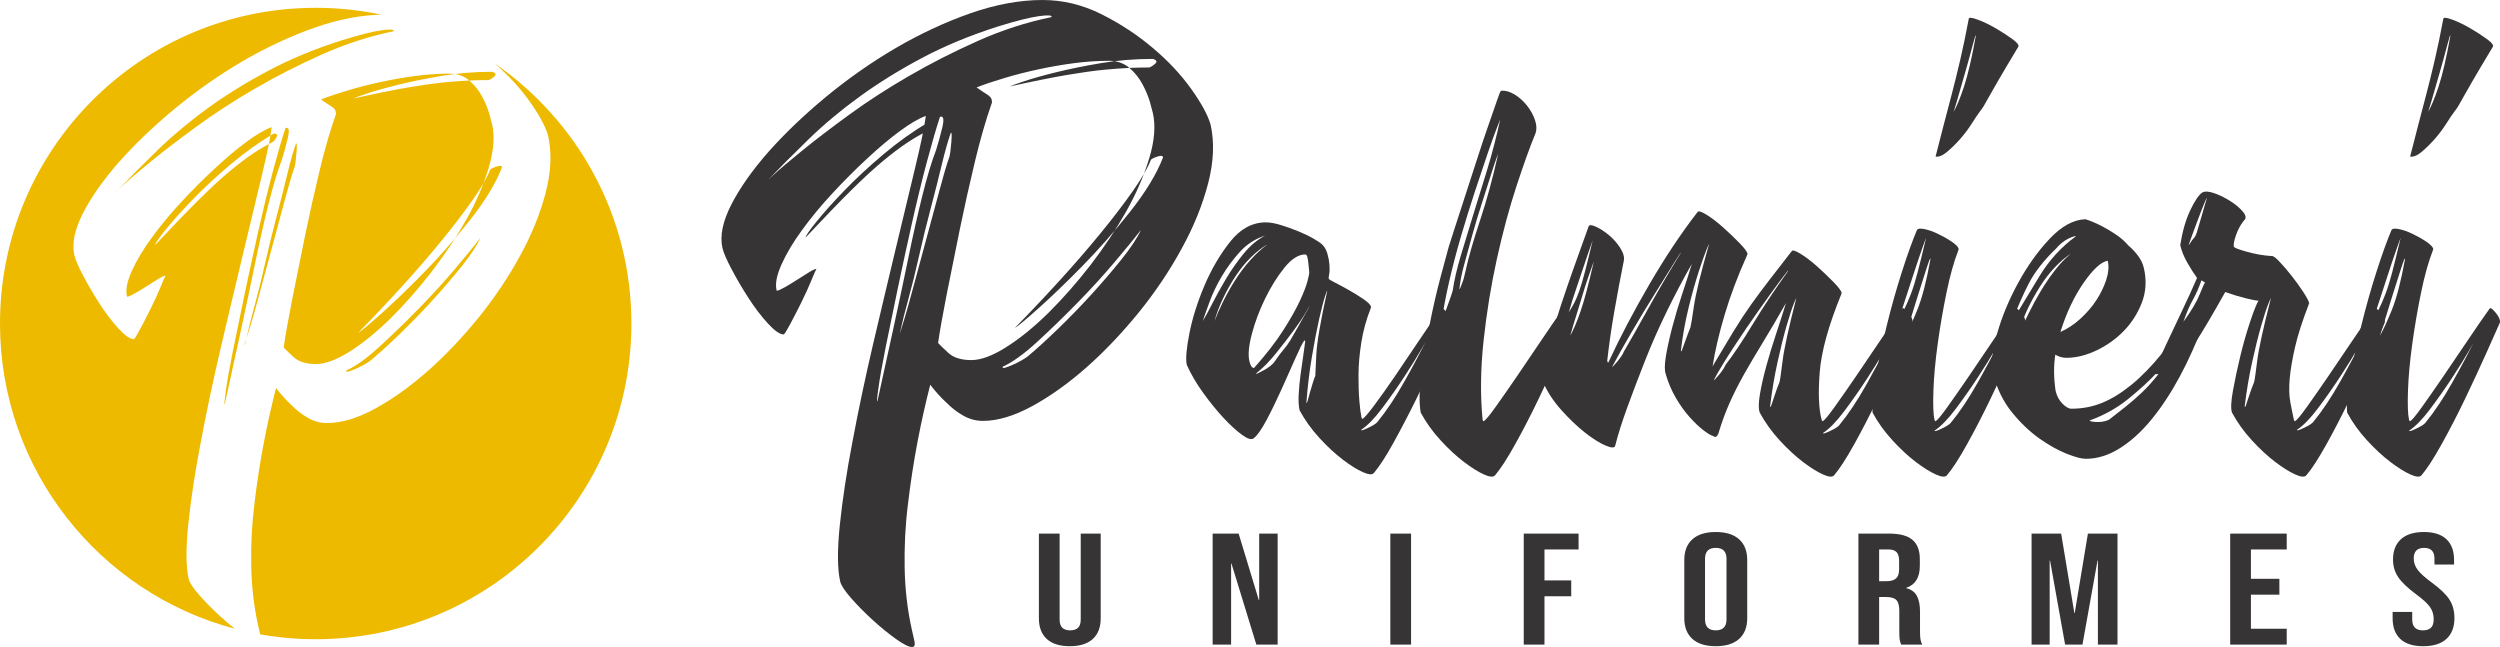 <?xml version="1.0" encoding="UTF-8" standalone="no"?>
<!-- Creator: CorelDRAW -->

<svg
   xml:space="preserve"
   width="189.983mm"
   height="49.169mm"
   version="1.1"
   style="clip-rule:evenodd;fill-rule:evenodd;image-rendering:optimizeQuality;shape-rendering:geometricPrecision;text-rendering:geometricPrecision"
   viewBox="0 0 18978.284 4911.704"
   id="svg10"
   sodipodi:docname="logo svg.svg"
   inkscape:version="1.3.2 (1:1.3.2+202404261509+091e20ef0f)"
   xmlns:inkscape="http://www.inkscape.org/namespaces/inkscape"
   xmlns:sodipodi="http://sodipodi.sourceforge.net/DTD/sodipodi-0.dtd"
   xmlns="http://www.w3.org/2000/svg"
   xmlns:svg="http://www.w3.org/2000/svg"><sodipodi:namedview
   id="namedview10"
   pagecolor="#ffffff"
   bordercolor="#000000"
   borderopacity="0.25"
   inkscape:showpageshadow="2"
   inkscape:pageopacity="0.0"
   inkscape:pagecheckerboard="0"
   inkscape:deskcolor="#d1d1d1"
   inkscape:document-units="mm"
   inkscape:zoom="1.0767858"
   inkscape:cx="68.723047"
   inkscape:cy="60.364839"
   inkscape:window-width="1920"
   inkscape:window-height="1011"
   inkscape:window-x="0"
   inkscape:window-y="32"
   inkscape:window-maximized="1"
   inkscape:current-layer="Camada_x0020_1" />
 <defs
   id="defs1">
  <style
   type="text/css"
   id="style1">
   <![CDATA[
    .fil0 {fill:#EDBA00}
    .fil1 {fill:#373435;fill-rule:nonzero}
   ]]>
  </style>
 
   
   
   
   
   
   
   
   
   
   
  </defs>
 <g
   id="Camada_x0020_1"
   inkscape:label="Camada 1"
   inkscape:groupmode="layer">
  <g
   id="g11"
   transform="translate(5476.862,-5011.258)"><path
     class="fil0"
     d="m -3080.252,5070.515 c 170.98,0 337.73,18.05 498.56,52.08 -159.63,3.42 -327.33,35.97 -504.1,97.68 -185.94,65.34 -368.6,150.49 -549.11,255.46 -179.34,104.99 -350.62,225.14 -515,360.44 -163.21,135.31 -304.25,270.62 -424.28,405.93 -118.88,135.33 -209.89,264.79 -273.09,388.44 -63.16,123.66 -84.79,229.79 -64.85,318.44 7.36,32.67 29.4,83.99 66.14,153.98 36.73,69.99 78.4,141.15 124.99,213.46 46.6,72.32 94.58,135.32 143.99,188.98 49.39,53.65 88.09,80.48 116.09,80.48 4.68,0 20.15,-24.5 46.46,-73.49 26.32,-48.99 53.89,-102.65 82.77,-160.97 28.88,-58.33 53.88,-113.16 75,-164.48 21.1,-51.33 33.47,-79.33 37.08,-83.99 -9.32,0 -27.31,8.17 -53.96,24.5 -26.66,16.33 -56.3,34.98 -88.91,55.98 -32.61,21 -63.39,39.67 -92.38,56 -28.99,16.33 -48.16,24.48 -57.48,24.48 l -1.56,-6.99 c -10.5,-46.66 2.15,-109.65 37.97,-188.98 35.81,-79.31 85.76,-163.29 150.97,-251.95 64.05,-88.66 138.32,-178.45 222.85,-269.43 84.51,-91 169.17,-176.15 255.16,-255.46 84.8,-79.33 165.24,-146.98 241.29,-202.99 76.04,-55.98 139.99,-93.3 191.77,-111.98 -10.15,79.33 -36.37,206.47 -78.68,381.45 -42.31,174.97 -89.85,373.27 -142.64,594.9 -52.82,221.63 -109.46,457.26 -167.65,706.88 -58.15,249.64 -108.46,487.57 -150.87,713.88 -43.59,226.28 -74.39,431.59 -93.62,615.88 -19.19,184.31 -18.31,323.12 2.68,416.45 6.29,27.99 32.97,68.82 80.05,122.48 47.05,53.65 99.95,107.31 158.68,160.96 37.93,34.66 75.21,66.38 111.82,95.21 -1026.16,-271.15 -1782.75,-1205.72 -1782.75,-2317.12 0,-1323.6 1073,-2396.6 2396.6,-2396.6 z m 1358.03,421.84 c 627.3,432.16 1038.57,1155.4 1038.57,1974.76 0,1323.61 -1073,2396.6 -2396.6,2396.6 -143.91,0 -284.85,-12.7 -421.76,-37.01 l -14.42,-64.19 c -32.54,-144.64 -50.31,-296.29 -53.34,-454.93 -3.01,-158.64 4.73,-316.11 24.41,-472.41 18.5,-156.31 42.19,-310.29 71.08,-461.92 28.87,-151.65 60.63,-290.46 92.95,-416.45 39.55,51.34 79.85,95.66 120.9,132.98 36.39,37.33 77.31,68.83 122.74,94.49 45.41,25.66 93.8,38.49 145.13,38.49 107.32,0 228.67,-36.14 361.7,-108.48 133.05,-72.32 266.68,-167.96 402.05,-286.96 134.21,-118.97 262.43,-254.29 385.8,-405.92 122.2,-151.65 227.01,-307.95 314.46,-468.92 88.61,-160.97 152.98,-320.77 194.28,-479.41 41.32,-158.64 47.27,-303.29 17.89,-433.94 -20.41,-69.99 -68.08,-157.46 -143.01,-262.45 -70.63,-98.93 -157.9,-193.7 -262.83,-284.33 z m -1601.22,2156.52 c 12.49,14 37.81,38.5 76.02,73.48 38.2,34.99 94.63,52.49 169.28,52.49 69.99,0 155.06,-31.5 255.2,-94.48 100.14,-62.98 203.74,-146.97 310.78,-251.96 105.85,-104.99 209.99,-222.8 311.26,-353.44 100.09,-130.65 188.25,-262.46 263.33,-395.43 75.09,-132.97 130.85,-263.62 169.65,-391.94 38.78,-128.31 47.7,-239.13 26.72,-332.46 -3.16,-13.99 -10.36,-40.81 -21.62,-80.47 -11.25,-39.66 -29.12,-82.81 -53.62,-129.47 -24.47,-46.67 -56.99,-87.48 -97.53,-122.48 -40.54,-35 -91.12,-52.49 -150.61,-52.49 -83.99,0 -170.16,5.82 -258.53,17.49 -88.35,11.68 -174.77,26.82 -261.54,45.5 -86.79,18.65 -169.56,39.65 -247.13,62.99 -78.74,23.32 -148.15,46.66 -208.23,69.99 33.25,23.32 59.36,40.83 78.3,52.48 18.95,11.67 30.01,24.49 33.16,38.49 3.15,14.01 2.9,23.33 -0.73,27.99 -42.68,121.32 -83.92,264.8 -123.64,430.43 -39.74,165.63 -76.88,332.46 -111.41,500.41 -34.54,167.98 -66.51,326.62 -95.93,475.94 -29.41,149.3 -50.48,268.28 -63.19,356.93 z m -446.38,426.93 c 36.85,-167.98 75.41,-344.12 115.61,-528.4 40.19,-184.31 77.58,-360.45 112.1,-528.43 34.54,-167.96 69.01,-320.77 103.37,-458.41 34.36,-137.64 67.77,-248.47 100.19,-332.44 16.45,-51.34 31.87,-107.32 46.21,-167.98 14.35,-60.65 8.59,-86.31 -17.3,-76.98 -27.78,83.97 -60.02,194.79 -96.71,332.44 -36.7,137.64 -73.1,286.96 -109.23,447.93 -36.11,160.98 -71.06,321.95 -104.83,482.92 -33.79,160.97 -63.36,304.45 -88.68,430.43 -25.32,125.98 -43.33,227.46 -54,304.44 -10.68,77 -12.93,108.48 -6.73,94.49 z m 147.7,-447.92 c 33.94,-98 68.64,-213.46 104.05,-346.44 35.42,-132.98 71.08,-264.79 107.04,-395.45 35.94,-130.63 68.41,-250.78 97.41,-360.42 28.98,-109.65 53.51,-192.49 73.57,-248.47 5.14,-18.67 9.86,-54.82 14.12,-108.48 4.27,-53.67 2.78,-75.83 -4.45,-66.5 -20.1,56 -42.17,134.14 -66.27,234.46 -24.1,100.31 -51.28,207.63 -81.56,321.95 -30.28,114.31 -58.86,230.96 -85.78,349.93 -26.87,118.99 -53.16,225.14 -78.84,318.45 -25.68,93.32 -44.76,169.14 -57.31,227.47 -12.55,58.32 -19.87,82.8 -21.98,73.49 z m 1793.41,-811.88 c -43.4,56 -107.49,134.15 -192.23,234.46 -84.75,100.32 -177.42,201.81 -277.98,304.45 -100.56,102.66 -199.19,198.31 -295.9,286.96 -96.71,88.66 -181.05,149.3 -253.02,181.98 -2.57,9.32 3.78,11.67 19.07,6.99 15.27,-4.67 33.54,-11.66 54.76,-21 21.25,-9.33 42.21,-19.83 62.89,-31.5 20.72,-11.66 37.01,-22.16 48.92,-31.5 66.74,-55.98 142.24,-124.8 226.51,-206.46 84.28,-81.65 165.7,-165.63 244.3,-251.95 78.56,-86.32 151.54,-171.47 219,-255.46 67.42,-83.99 115.31,-156.29 143.67,-216.97 z m -2470.83,56 c 1.51,-14.01 28.75,-53.65 81.71,-118.98 52.96,-65.32 121.06,-141.14 204.31,-227.45 83.23,-86.34 178.78,-174.97 286.63,-265.96 107.84,-90.98 217.4,-169.14 328.69,-234.46 23.34,0 30.11,9.32 20.3,27.99 -9.82,18.66 -18.84,30.34 -27.14,34.98 -54.35,28.01 -105.85,58.33 -154.5,90.98 -48.64,32.68 -105.42,75.84 -170.35,129.49 -64.9,53.65 -142.23,124.81 -231.94,213.46 -89.71,88.66 -202.28,205.28 -337.71,349.94 z m 1504.09,-1112.81 c 167.74,-37.32 307.24,-65.33 416.2,-83.98 110.11,-18.68 200.56,-31.5 273.63,-38.49 73.09,-7.01 135.01,-11.69 185.81,-14.01 49.65,-2.35 100.68,-3.51 152.02,-3.51 14.13,-4.68 28.35,-13.99 43.86,-27.99 15.51,-14.01 10.56,-25.67 -14.86,-35 -134.15,0 -263.6,10.5 -387.19,31.5 -123.59,21 -231.75,43.15 -326.81,66.5 -95.08,23.32 -174.07,45.48 -237.01,66.48 -62.92,21 -97.37,33.83 -105.65,38.5 z m 38.21,1777.71 c 12.97,-4.68 68.05,-50.18 165.28,-136.49 97.23,-86.32 206.61,-191.31 328.1,-314.95 121.5,-123.64 239.47,-257.8 353.9,-402.43 114.47,-144.65 195.36,-277.62 242.74,-398.94 1.53,-13.99 -9.77,-17.49 -33.86,-10.5 -24.08,7.01 -42.1,15.16 -53.98,24.5 -23.68,60.65 -68.2,137.64 -133.52,230.96 -65.35,93.32 -143.73,195.97 -235.2,307.94 -91.45,111.98 -192.36,228.64 -302.71,349.95 -110.36,121.32 -220.62,237.97 -330.74,349.95 z m -1836.58,-1070.84 c -11.91,9.34 6.35,-8.16 54.7,-52.47 48.36,-44.34 119.85,-104.99 214.53,-181.99 94.66,-76.98 209.13,-164.48 343.39,-262.45 134.28,-97.98 281.89,-193.63 442.89,-286.95 160.99,-93.31 330.53,-179.64 508.66,-258.97 178.12,-79.31 358.63,-137.62 541.54,-174.95 6.19,-14.01 -24.67,-16.33 -92.56,-7.01 -67.89,9.34 -169.42,35 -304.62,77 -204.61,65.32 -390.28,142.3 -556.97,230.96 -166.69,88.66 -319.24,183.15 -457.66,283.45 -138.41,100.31 -264.1,205.3 -377.09,314.96 -112.98,109.63 -218.58,215.79 -316.81,318.43 z"
     id="path1" /><g
     id="g10"
     transform="translate(0,6.535)"><path
       class="fil1"
       d="m 2644.3,9910.29 c -76.33,0 -134.48,-18.28 -174.5,-54.8 -40.03,-36.52 -60.07,-88.87 -60.07,-157.14 v -642.97 h 157.35 v 652.61 c 0,28.91 6.9,49.77 20.76,62.63 13.75,12.82 33.61,19.27 59.3,19.27 25.73,0 45.55,-6.45 59.41,-19.27 13.86,-12.87 20.75,-33.72 20.75,-62.63 v -652.61 h 151.61 v 642.97 c 0,68.28 -20.04,120.62 -60.12,157.14 -40.03,36.52 -98.23,54.8 -174.5,54.8 z m 1084.38,-854.92 h 197.38 l 153.04,504.5 h 2.85 v -504.5 h 140.17 v 842.88 H 4060.48 L 3871.7,9282.93 h -2.85 v 615.32 h -140.17 z m 1348.95,0 h 157.36 v 842.88 h -157.36 z m 1012.77,0 h 416.18 v 120.4 h -258.83 v 234.78 h 203.09 v 120.4 h -203.09 v 367.29 H 6090.4 v -842.88 z m 1457.58,854.92 c -77.2,0 -136.34,-18.45 -177.34,-55.4 -41.02,-36.91 -61.48,-89.09 -61.48,-156.54 v -443.12 c 0,-67.4 20.47,-119.57 61.48,-156.53 41.01,-36.9 100.14,-55.35 177.34,-55.35 77.26,0 136.4,18.45 177.4,55.35 41.01,36.96 61.48,89.14 61.48,156.53 v 443.12 c 0,67.46 -20.48,119.63 -61.48,156.54 -41.01,36.95 -100.14,55.4 -177.4,55.4 z m 0,-120.4 c 54.37,0 81.58,-27.7 81.58,-83.11 V 9246.8 c 0,-55.35 -27.21,-83.05 -81.58,-83.05 -54.31,0 -81.47,27.7 -81.47,83.05 v 459.98 c 0,55.41 27.16,83.11 81.47,83.11 z m 1082.96,-734.51 h 233.08 c 81.14,0 140.22,15.83 177.4,47.53 37.17,31.71 55.79,80.48 55.79,146.31 v 51.8 c 0,87.49 -34.33,142.9 -102.94,166.17 v 2.41 c 38.11,9.64 64.99,29.29 80.76,58.97 15.71,29.73 23.6,69.49 23.6,119.25 v 148.1 c 0,24.09 0.99,43.53 2.85,58.37 1.92,14.89 6.74,29.52 14.34,43.97 h -160.2 c -5.75,-13.64 -9.59,-26.5 -11.45,-38.55 -1.92,-12.05 -2.85,-33.73 -2.85,-64.99 v -154.14 c 0,-38.54 -7.44,-65.42 -22.23,-80.7 -14.73,-15.21 -40.25,-22.89 -76.55,-22.89 h -54.31 v 361.27 h -157.3 v -842.88 z m 214.52,361.21 c 31.48,0 55.08,-6.78 70.8,-20.48 15.76,-13.63 23.6,-36.52 23.6,-68.6 v -65.05 c 0,-30.5 -6.4,-52.56 -19.27,-66.2 -12.93,-13.69 -33.12,-20.48 -60.84,-20.48 h -71.5 v 240.81 h 57.22 z m 1100.1,-361.21 h 224.54 l 100.14,603.27 h 2.85 l 100.08,-603.27 h 224.6 v 842.88 h -148.71 v -638.2 h -2.9 l -114.38,638.2 h -131.68 l -114.38,-638.2 h -2.85 v 638.2 h -137.32 v -842.88 z m 1507.73,0 h 429.1 v 120.4 h -271.73 v 222.74 h 216 v 120.45 h -216 v 258.88 h 271.73 v 120.4 h -429.1 v -842.88 z m 1464.81,854.92 c -76.27,0 -133.98,-18.28 -173.13,-54.8 -39.1,-36.52 -58.65,-88.87 -58.65,-157.14 v -48.13 h 148.77 V 9708 c 0,54.58 27.21,81.9 81.57,81.9 26.67,0 46.98,-6.62 60.73,-19.87 13.86,-13.26 20.75,-34.71 20.75,-64.44 0,-35.32 -9.52,-66.42 -28.58,-93.3 -19.05,-26.88 -54.31,-59.19 -105.84,-96.92 -64.82,-48.18 -110.16,-91.76 -135.9,-130.69 -25.73,-38.93 -38.6,-82.84 -38.6,-131.85 0,-66.63 20.04,-118.2 60.01,-154.73 40.08,-36.52 98.29,-54.75 174.5,-54.75 75.4,0 132.4,18.23 171,54.75 38.6,36.52 57.93,88.92 57.93,157.13 v 34.93 h -148.76 v -43.36 c 0,-28.85 -6.73,-49.93 -20.04,-63.18 -13.37,-13.25 -32.91,-19.87 -58.7,-19.87 -52.39,0 -78.63,26.88 -78.63,80.64 0,30.5 9.75,59.03 29.35,85.53 19.49,26.5 55.02,58.58 106.55,96.31 65.81,48.18 111.09,91.93 135.85,131.24 24.85,39.37 37.23,85.53 37.23,138.47 0,69.05 -20.26,122.04 -60.78,158.95 -40.58,36.95 -99.43,55.4 -176.63,55.4 z"
       id="path2" /><path
       class="fil1"
       d="m 1985.51,8199.86 c -52.89,0 -102.71,-13.25 -149.58,-39.7 -46.76,-26.44 -88.98,-58.86 -126.49,-97.35 -42.32,-38.49 -83.77,-84.15 -124.56,-137.05 -33.29,129.82 -66.03,272.89 -95.82,429.16 -29.79,156.26 -54.15,314.94 -73.2,476.02 -20.32,161.09 -28.25,323.38 -25.18,486.81 3.12,163.49 21.46,319.76 54.97,468.85 l 19.49,86.51 c 6.46,28.85 0.05,43.3 -19.17,43.3 -24.03,0 -64.71,-20.48 -121.93,-61.33 -57.27,-40.9 -116.19,-88.97 -176.68,-144.27 -60.57,-55.3 -115.04,-110.55 -163.56,-165.85 -48.45,-55.29 -75.99,-97.4 -82.51,-126.26 -21.63,-96.15 -22.5,-239.16 -2.74,-429.1 19.77,-189.94 51.53,-401.51 96.48,-634.7 43.69,-233.19 95.55,-478.43 155.5,-735.66 59.96,-257.23 118.32,-500.06 172.75,-728.44 54.43,-228.43 103.38,-432.76 147.01,-613.07 43.58,-180.3 70.64,-311.32 81.09,-393.07 -53.39,19.22 -119.25,57.72 -197.66,115.37 -78.41,57.71 -161.25,127.47 -248.69,209.16 -88.6,81.74 -175.81,169.51 -262.93,263.25 -87.06,93.79 -163.66,186.32 -229.63,277.71 -67.19,91.33 -118.65,177.89 -155.56,259.65 -36.9,81.74 -49.99,146.62 -39.15,194.75 l 1.59,7.17 c 9.58,0 29.4,-8.38 59.24,-25.24 29.9,-16.81 61.65,-36.02 95.22,-57.71 33.61,-21.63 64.17,-40.85 91.6,-57.66 27.48,-16.86 45.99,-25.23 55.63,-25.23 -3.73,4.75 -16.48,33.61 -38.28,86.51 -21.74,52.89 -47.47,109.39 -77.2,169.51 -29.79,60.13 -58.2,115.42 -85.36,165.9 -27.05,50.49 -43.03,75.72 -47.85,75.72 -28.86,0 -68.72,-27.65 -119.58,-82.95 C 301.79,7405.28 252.35,7340.34 204.34,7265.82 156.32,7191.3 113.39,7117.99 75.56,7045.88 37.67,6973.72 14.94,6920.82 7.39,6887.2 c -20.53,-91.38 1.75,-200.78 66.8,-328.18 65.15,-127.42 158.95,-260.84 281.43,-400.31 123.69,-139.4 269.06,-278.85 437.26,-418.31 169.35,-139.4 345.87,-263.25 530.72,-371.45 185.99,-108.2 374.23,-195.9 565.82,-263.25 192.84,-67.29 375.22,-100.96 548.3,-100.96 153.85,0 303.82,36.08 447.44,108.19 143.62,72.11 273.44,157.47 389.41,256.03 117.12,98.61 213.64,201.99 290.9,310.17 77.2,108.15 126.37,198.32 147.39,270.43 30.28,134.64 24.09,283.67 -18.45,447.17 -42.59,163.49 -108.9,328.18 -200.24,494.09 -90.11,165.84 -198.09,326.93 -324.03,483.2 -127.14,156.26 -259.26,295.72 -397.61,418.31 -139.46,122.65 -277.17,221.21 -414.26,295.73 -137.1,74.52 -262.16,111.8 -372.77,111.8 z m -340.95,-591.44 c 12.82,14.45 38.99,39.7 78.3,75.73 39.37,36.08 97.52,54.09 174.45,54.09 72.11,0 159.82,-32.42 262.98,-97.35 103.21,-64.94 209.98,-151.45 320.3,-259.65 109.07,-108.19 216.44,-229.58 320.8,-364.21 103.15,-134.64 193.99,-270.48 271.35,-407.53 77.37,-137.05 134.81,-271.62 174.84,-403.85 39.91,-132.23 49.11,-246.45 27.48,-342.6 -3.23,-14.45 -10.68,-42.11 -22.23,-82.94 -11.61,-40.91 -30.06,-85.36 -55.25,-133.44 -25.29,-48.07 -58.8,-90.17 -100.52,-126.21 -41.78,-36.08 -93.9,-54.09 -155.23,-54.09 -86.57,0 -175.37,5.96 -266.43,18.01 -91.05,12 -180.14,27.65 -269.54,46.87 -89.42,19.22 -174.73,40.9 -254.66,64.94 -81.09,24.03 -152.65,48.07 -214.57,72.1 34.27,24.03 61.16,42.06 80.7,54.09 19.54,12 30.88,25.24 34.1,39.65 3.29,14.45 3.07,24.03 -0.65,28.85 -44.02,125.06 -86.51,272.89 -127.47,443.56 -40.96,170.72 -79.23,342.59 -114.82,515.71 -35.59,173.08 -68.5,336.57 -98.84,490.42 -30.28,153.86 -52.01,276.51 -65.1,367.83 z m -460.03,440 c 38,-173.14 77.7,-354.64 119.14,-544.57 41.45,-189.94 79.94,-371.45 115.59,-544.52 35.53,-173.13 71.06,-330.6 106.49,-472.41 35.37,-141.86 69.82,-256.03 103.27,-342.59 16.91,-52.89 32.8,-110.6 47.58,-173.13 14.78,-62.47 8.81,-88.93 -17.85,-79.35 -28.64,86.57 -61.81,200.79 -99.65,342.6 -37.78,141.86 -75.28,295.72 -112.57,461.62 -37.17,165.9 -73.2,331.75 -108.03,497.65 -34.76,165.89 -65.26,313.73 -91.38,443.55 -26.06,129.82 -44.62,234.4 -55.63,313.74 -11,79.34 -13.36,111.8 -6.95,97.41 z m 152.22,-461.63 c 34.98,-100.96 70.74,-220 107.26,-356.98 36.52,-137.05 73.26,-272.89 110.27,-407.53 37.07,-134.64 70.53,-258.44 100.36,-371.45 29.9,-112.95 55.19,-198.31 75.83,-256.03 5.31,-19.21 10.13,-56.5 14.56,-111.8 4.39,-55.3 2.85,-78.14 -4.66,-68.5 -20.59,57.71 -43.41,138.25 -68.22,241.62 -24.8,103.38 -52.83,213.92 -84.05,331.75 -31.21,117.84 -60.72,238.02 -88.37,360.61 -27.71,122.64 -54.81,232.04 -81.31,328.18 -26.44,96.15 -46.1,174.29 -59.02,234.4 -12.93,60.12 -20.48,85.36 -22.67,75.72 z m 1848.13,-836.62 c -44.73,57.71 -110.77,138.25 -198.1,241.62 -87.28,103.38 -182.82,207.96 -286.42,313.74 -103.64,105.78 -205.26,204.33 -304.97,295.72 -99.59,91.33 -186.54,153.86 -260.73,187.48 -2.63,9.63 3.94,12.05 19.65,7.22 15.72,-4.81 34.6,-11.99 56.45,-21.63 21.91,-9.63 43.47,-20.42 64.83,-32.47 21.36,-11.99 38.11,-22.84 50.43,-32.47 68.77,-57.66 146.52,-128.61 233.41,-212.77 86.84,-84.1 170.78,-170.67 251.7,-259.64 80.97,-88.93 156.2,-176.69 225.69,-263.25 69.48,-86.52 118.81,-161.09 148.05,-223.56 z m -2546.24,57.71 c 1.59,-14.45 29.62,-55.3 84.26,-122.64 54.53,-67.3 124.73,-145.43 210.53,-234.4 85.8,-88.92 184.19,-180.3 295.34,-274.04 111.15,-93.79 224.05,-174.34 338.75,-241.62 24.04,0 31,9.58 20.92,28.86 -10.13,19.21 -19.38,31.26 -27.98,36.02 -55.95,28.86 -109.06,60.12 -159.22,93.79 -50.1,33.67 -108.63,78.14 -175.53,133.44 -66.85,55.3 -146.57,128.61 -239,219.94 -92.48,91.38 -208.45,211.57 -348.06,360.66 z m 1550,-1146.8 c 172.91,-38.44 316.63,-67.3 428.89,-86.51 113.5,-19.28 206.69,-32.48 281.97,-39.7 75.34,-7.23 139.18,-12.05 191.53,-14.4 51.14,-2.41 103.76,-3.62 156.65,-3.62 14.5,-4.81 29.23,-14.45 45.22,-28.85 15.93,-14.45 10.84,-26.44 -15.33,-36.08 -138.25,0 -271.63,10.84 -398.99,32.47 -127.36,21.63 -238.83,44.46 -336.83,68.5 -97.96,24.03 -179.37,46.92 -244.2,68.55 -64.83,21.63 -100.36,34.82 -108.9,39.65 z m 39.42,1831.98 c 13.31,-4.82 70.09,-51.69 170.29,-140.66 100.19,-88.98 212.87,-197.17 338.09,-324.58 125.23,-127.42 246.83,-265.66 364.71,-414.7 117.94,-149.04 201.33,-286.09 250.17,-411.09 1.54,-14.45 -10.07,-18.07 -34.93,-10.84 -24.8,7.22 -43.36,15.6 -55.63,25.23 -24.36,62.53 -70.25,141.87 -137.53,238.02 -67.35,96.15 -148.16,201.93 -242.39,317.34 -94.28,115.42 -198.26,235.6 -311.98,360.61 -113.72,125.06 -227.34,245.24 -340.79,360.66 z M 335.41,6389.57 c -12.26,9.58 6.52,-8.43 56.34,-54.1 49.83,-45.71 123.53,-108.19 221.1,-187.52 97.57,-79.35 215.51,-169.52 353.93,-270.48 138.36,-100.96 290.46,-199.52 456.37,-295.72 165.9,-96.15 340.56,-185.12 524.21,-266.87 183.54,-81.75 369.53,-141.81 558.04,-180.31 6.41,-14.39 -25.4,-16.8 -95.38,-7.17 -69.98,9.59 -174.67,36.03 -313.95,79.29 -210.81,67.35 -402.11,146.68 -573.92,238.01 -171.82,91.38 -329.01,188.74 -471.65,292.11 -142.63,103.37 -272.17,211.57 -388.58,324.58 -116.46,113.01 -225.25,222.4 -326.49,328.19 z"
       id="path3" /><path
       class="fil1"
       d="m 5540.47,7453.52 c -21.03,47.53 -55.19,124.79 -102.45,231.77 -47.25,106.99 -100.14,219.94 -158.56,338.81 -58.42,118.86 -117.23,231.76 -176.41,338.76 -59.14,106.99 -109.12,184.24 -149.97,231.82 -12.26,15.82 -40.46,13.85 -84.53,-5.97 -44.08,-19.82 -94.78,-51.47 -152.16,-95.11 -57.33,-43.58 -116.19,-98.06 -176.42,-163.44 -60.28,-65.37 -110.7,-135.68 -151.44,-210.96 -7.12,-31.71 -9.37,-72.33 -6.57,-121.88 2.69,-49.5 7.39,-99.06 14.08,-148.6 6.73,-49.5 13.58,-98.07 20.75,-145.59 7.17,-47.53 11.99,-83.23 14.61,-106.99 l -1.37,-5.97 h -5.96 c -12.32,15.88 -34.16,59.47 -65.7,130.81 -31.49,71.28 -66.36,149.58 -104.69,234.72 -38.28,85.2 -76.93,164.48 -115.92,237.79 -38.98,73.26 -72.1,119.86 -99.31,139.68 -17.14,11.88 -47.15,1.97 -89.9,-29.73 -42.82,-31.71 -89.04,-74.3 -138.69,-127.79 -49.72,-53.49 -100.36,-115.92 -152.11,-187.26 -51.69,-71.28 -93.46,-142.63 -125.38,-213.91 -9.8,-43.58 -3.13,-123.86 20.15,-240.76 23.27,-116.9 61.48,-237.74 114.6,-362.58 53.16,-124.78 118.37,-235.71 195.57,-332.84 77.26,-97.08 167.38,-145.59 270.42,-145.59 31.71,0 69.87,6.95 114.6,20.8 44.73,13.86 88.93,29.74 132.51,47.53 43.68,17.85 82.56,36.68 116.73,56.5 34.22,19.77 56.56,35.65 67.19,47.53 15.43,15.82 27.26,37.62 35.47,65.37 8.22,27.76 13.48,55.47 15.77,83.23 2.25,27.7 1.7,51.52 -1.81,71.28 -3.51,19.82 -4.76,31.71 -3.84,35.7 0.88,3.94 16.92,13.86 48.3,29.73 31.26,15.82 66.19,34.66 104.8,56.45 38.6,21.8 75.44,44.57 110.43,68.33 35.09,23.76 54.37,43.58 57.98,59.47 0.88,3.95 0.33,5.91 -1.64,5.91 -1.97,0 -2.52,1.97 -1.64,5.96 -32.81,83.17 -56.24,168.37 -70.31,255.59 -14.08,87.17 -21.3,169.35 -21.8,246.61 -0.44,77.31 1.81,144.66 6.79,202.1 5.09,57.49 10.18,98.06 15.55,121.88 1.75,7.88 4.65,11.88 8.65,11.88 14.02,-7.94 44.67,-43.58 91.76,-106.99 47.2,-63.4 99.86,-137.7 157.96,-222.9 58.09,-85.19 118.26,-174.33 180.52,-267.47 62.25,-93.13 117.56,-173.35 165.79,-240.7 6.13,-7.93 21.46,2.96 45.99,32.7 24.53,29.73 34.98,54.47 31.6,74.29 z m -1497.56,344.73 c 91.76,-103.04 165.46,-198.15 221.15,-285.32 55.68,-87.16 98.18,-162.45 127.47,-225.85 29.35,-63.4 48.68,-113.89 58.1,-151.56 9.3,-37.61 13.58,-58.42 12.65,-62.41 0,0 -0.77,-7.89 -2.3,-23.76 -1.59,-15.82 -3.24,-31.71 -4.82,-47.53 -1.59,-15.87 -3.94,-30.72 -7.06,-44.56 -3.12,-13.91 -8.59,-20.81 -16.53,-20.81 -51.47,0 -104.36,33.67 -158.56,101.02 -54.21,67.34 -102.94,145.64 -146.31,234.78 -43.36,89.14 -76.82,178.27 -100.3,267.47 -23.55,89.14 -29.95,157.46 -19.28,205.04 8.05,35.65 19.99,53.49 35.81,53.49 z M 5359.12,7572.4 c 6.13,-7.94 -7.88,17.79 -42.05,77.26 -34.22,59.41 -77.81,129.76 -130.86,211.02 -53,81.19 -109.28,161.47 -168.75,240.7 -59.46,79.23 -113.34,134.75 -161.69,166.39 -2.13,7.94 15.55,3.01 53.11,-14.84 37.62,-17.84 61.06,-32.69 70.25,-44.56 68.5,-83.22 136.67,-185.23 204.56,-306.13 67.95,-120.84 126.43,-230.79 175.42,-329.83 z m -897.4,-237.74 c 5.25,-11.88 -2.74,0.99 -24.03,38.6 -21.25,37.67 -52.4,84.21 -93.41,139.67 -41.01,55.47 -86.29,113.95 -135.9,175.37 -49.61,61.39 -99.65,111.92 -150.13,151.56 0.87,3.95 6.56,2.96 17.08,-3.01 10.57,-5.91 23.92,-12.87 39.92,-20.81 16.09,-7.88 31.7,-17.8 46.81,-29.68 15.16,-11.88 25.84,-21.79 31.98,-29.73 32.85,-47.58 57.98,-81.25 75.34,-101.02 17.35,-19.82 33.23,-41.61 47.69,-65.43 14.5,-23.76 31.54,-53.49 51.31,-89.14 19.71,-35.64 50.81,-91.11 93.35,-166.39 z m -808.11,106.99 c 17.58,-27.76 41.46,-71.34 71.67,-130.8 30.23,-59.41 64.66,-121.83 103.48,-187.2 38.77,-65.38 83.01,-128.78 132.56,-190.22 49.61,-61.38 104.53,-107.97 164.76,-139.67 -73.92,23.81 -137.1,64.39 -189.56,121.88 -52.45,57.44 -98.06,118.87 -136.89,184.25 -38.76,65.37 -69.86,129.76 -93.24,193.17 -23.38,63.4 -41.01,112.9 -52.78,148.6 z m 89.2,0 c 14.83,-39.64 35.86,-87.22 63.02,-142.69 27.1,-55.46 58.2,-110.92 93.3,-166.39 35.09,-55.46 74.02,-106.99 116.79,-154.57 42.81,-47.53 86.4,-87.17 130.75,-118.86 -42.17,23.81 -84.38,56.5 -126.49,98.12 -42.16,41.56 -81.03,89.14 -116.51,142.63 -35.54,53.49 -67.41,109.94 -95.66,169.41 -28.25,59.41 -49.99,116.84 -65.21,172.36 z M 4596.8,7221.7 c 3.4,-19.82 -1.26,-9.91 -14.13,29.74 -12.93,39.64 -28.26,99.05 -46.1,178.27 -17.85,79.29 -36.08,174.39 -54.7,285.32 -18.62,110.93 -32.42,225.86 -41.34,344.73 1.81,7.94 4.81,3.95 9.2,-11.88 4.33,-15.82 9.8,-35.64 16.36,-59.47 6.52,-23.76 13.86,-48.51 21.91,-74.24 8.05,-25.79 14.72,-44.62 19.98,-56.51 0.44,-15.82 3.02,-70.3 7.83,-163.44 4.82,-93.13 31.82,-250.6 80.98,-472.52 z"
       id="path4" /><path
       class="fil1"
       d="m 6468.09,7453.52 c -21.02,47.53 -55.95,125.78 -104.74,234.78 -48.79,108.96 -102.22,223.83 -160.21,344.73 -58.04,120.84 -117.39,235.77 -178.05,344.73 -60.67,108.96 -111.42,187.2 -152.27,234.78 -12.32,15.82 -40.47,13.86 -84.54,-5.96 -44.13,-19.82 -94.83,-51.53 -152.16,-95.11 -57.33,-43.58 -116.19,-98.06 -176.41,-163.44 -60.29,-65.37 -110.76,-135.73 -151.5,-211.02 -12.93,-75.29 -11.23,-173.35 5.19,-294.19 16.37,-120.84 37.13,-244.69 62.04,-371.5 24.96,-126.76 51.96,-244.64 80.92,-353.66 28.96,-108.95 50.04,-187.2 63.12,-234.72 11.78,-35.7 29.24,-90.17 52.34,-163.5 23.17,-73.25 49.45,-154.51 78.96,-243.65 29.51,-89.19 58.75,-179.31 87.77,-270.42 29.02,-91.16 56.89,-174.39 83.55,-249.68 26.67,-75.28 48.24,-137.64 64.88,-187.19 16.54,-49.56 26.89,-74.3 30.83,-74.3 30.83,-3.95 64.5,4.92 101.13,26.77 36.57,21.79 68.77,50.49 96.64,86.18 27.81,35.64 47.96,72.27 60.34,109.94 12.49,37.62 13.86,70.31 4.28,98.07 -41.13,99.05 -89.31,232.81 -144.55,401.18 -55.25,168.42 -104.91,352.67 -149.04,552.79 -44.18,200.07 -77.86,407.15 -101.07,621.06 -23.17,213.97 -25.73,414.1 -7.61,600.31 1.75,7.94 4.66,11.88 8.6,11.88 14.07,-7.88 44.51,-44.56 91.16,-109.94 46.7,-65.37 99.86,-141.64 159.55,-228.81 59.63,-87.17 121.38,-178.33 185.17,-273.44 63.78,-95.05 119.85,-176.3 168.09,-243.65 6.07,-7.93 21.41,2.96 45.93,32.7 24.53,29.73 35.04,54.47 31.65,74.29 z M 5912.46,5908.18 c 5.25,-11.89 -1.64,5.91 -20.7,53.49 -19,47.52 -43.47,114.93 -73.36,202.1 -29.96,87.17 -63.19,186.21 -99.59,297.15 -36.47,110.98 -71.51,223.88 -105.08,338.81 -33.61,114.92 -62.91,226.84 -87.93,335.79 -25.02,108.96 -42.98,201.11 -53.71,276.4 1.75,7.94 5.8,3.94 12.15,-11.89 6.35,-15.87 13.75,-35.69 22.29,-59.46 8.54,-23.76 17.03,-47.53 25.57,-71.28 8.54,-23.82 15,-43.58 19.27,-59.47 10.85,-75.28 30.34,-160.48 58.48,-255.59 28.14,-95.1 59.47,-198.09 93.9,-309.02 34.49,-110.98 70.64,-227.88 108.42,-350.69 37.72,-122.87 71.17,-251.65 100.3,-386.34 z m -17.13,267.47 c 2.19,-7.94 -2.8,4.92 -15.06,38.6 -12.26,33.73 -27.48,80.28 -45.82,139.67 -18.35,59.47 -39.87,126.82 -64.56,202.1 -24.69,75.29 -47.91,152.55 -69.7,231.82 -21.8,79.23 -42.49,154.52 -62.14,225.86 -19.6,71.28 -31.54,132.72 -35.81,184.25 0.88,3.94 3.24,0.98 6.9,-8.93 3.73,-9.91 8.7,-22.78 15.05,-38.6 6.35,-15.87 11.5,-32.75 15.44,-50.54 3.94,-17.85 6.95,-30.72 9.09,-38.66 21.35,-99.05 57.98,-226.84 109.94,-383.32 51.96,-156.53 97.57,-323.98 136.67,-502.25 z"
       id="path5" /><path
       class="fil1"
       d="m 9041.86,7453.52 c -21.02,47.53 -55.95,125.78 -104.74,234.78 -48.79,108.96 -102.22,223.83 -160.21,344.73 -58.04,120.84 -117.34,235.77 -178.05,344.73 -60.67,108.96 -111.42,187.2 -152.27,234.78 -12.32,15.82 -40.47,13.86 -84.54,-5.96 -44.02,-19.82 -94.83,-51.53 -152.16,-95.11 -57.33,-43.58 -116.19,-98.06 -176.41,-163.44 -60.29,-65.37 -110.76,-135.73 -151.5,-211.02 -10.19,-27.7 -9.75,-74.3 1.26,-139.67 11.12,-65.38 27.54,-137.7 49.33,-216.93 21.8,-79.24 46.87,-161.47 75.29,-246.67 28.36,-85.19 52.83,-161.47 73.31,-228.81 -65.26,114.93 -124.02,214.96 -176.14,300.15 -52.17,85.2 -99.48,165.41 -142.03,240.7 -42.49,75.29 -79.5,148.6 -111.03,219.95 -31.49,71.28 -59.69,148.54 -84.54,231.76 -10.51,23.76 -23.06,29.73 -37.56,17.85 -16.81,-3.95 -41.95,-18.84 -75.4,-44.57 -33.56,-25.78 -68.88,-59.46 -106,-101.07 -37.12,-41.61 -71.78,-90.12 -104.09,-145.59 -32.19,-55.46 -57.54,-114.93 -75.72,-178.33 -10.18,-27.7 -9.75,-74.3 1.26,-139.67 11.12,-65.38 27.27,-138.69 48.62,-219.89 21.36,-81.25 46.21,-164.49 74.63,-249.63 28.42,-85.19 52.83,-161.46 73.31,-228.87 -65.26,114.93 -128.44,234.78 -189.5,359.62 -61.11,124.79 -116.24,249.63 -165.4,374.45 -49.28,124.79 -94.01,242.67 -134.48,353.6 -40.41,110.99 -71.06,208.07 -91.98,291.29 -3.51,19.76 -28.25,19.76 -74.3,0 -46.1,-19.82 -98.01,-52.51 -155.78,-98.12 -57.82,-45.56 -117.06,-102.01 -177.78,-169.35 -60.72,-67.41 -107.48,-138.69 -140.27,-213.98 16.47,-103.04 35.04,-201.11 55.68,-294.24 20.64,-93.08 46.32,-186.21 76.87,-279.35 30.56,-93.07 63.4,-189.17 98.62,-288.22 35.15,-99.11 73.47,-206.09 115.04,-320.96 5.25,-11.89 23.33,-10.9 54.14,2.96 30.89,13.85 63.24,34.65 97.25,62.41 33.94,27.71 63.07,60.4 87.44,98.07 24.25,37.61 33.67,70.31 27.98,98.07 -11.28,55.46 -23.22,116.9 -35.81,184.24 -12.59,67.35 -24.96,135.74 -37.06,205.05 -12.16,69.38 -22.78,136.72 -31.87,202.1 -9.04,65.37 -16.21,121.82 -21.3,169.4 1.8,7.94 4.65,11.89 8.59,11.89 87.99,-190.22 192.02,-388.31 312.09,-594.35 120.07,-206.08 241.51,-388.36 364.38,-546.81 5.25,-11.89 27.43,-5.97 66.42,17.79 39.04,23.81 80.81,55.52 125.44,95.11 44.56,39.64 86.18,79.28 124.78,118.86 38.66,39.65 59.74,67.4 63.29,83.22 0.88,3.95 0.39,5.97 -1.59,5.97 -1.97,0 -2.57,1.97 -1.69,5.91 -71.34,158.51 -128.34,310.06 -171.16,454.67 -42.71,144.66 -72.99,274.42 -90.73,389.35 l 17.14,-29.73 c 51.69,-87.17 99.22,-166.45 142.63,-237.74 43.36,-71.34 87.67,-138.69 132.83,-202.1 45.23,-63.4 92.37,-126.81 141.54,-190.21 49.06,-63.4 104.36,-134.7 165.79,-213.97 5.25,-11.89 27.37,-5.91 66.41,17.84 39.04,23.76 80.87,55.47 125.45,95.11 44.56,39.64 86.12,79.23 124.78,118.87 38.66,39.64 59.74,67.34 63.29,83.22 0.88,3.95 0.33,5.91 -1.64,5.91 -1.98,0 -2.52,1.97 -1.59,5.96 -97.14,237.74 -151.67,435.84 -163.55,594.35 -11.89,158.5 -6.95,277.38 14.83,356.6 1.81,7.94 4.66,11.88 8.65,11.88 14.02,-7.88 44.46,-44.56 91.11,-109.94 46.76,-65.37 99.92,-141.64 159.55,-228.81 59.63,-87.17 121.38,-178.33 185.17,-273.44 63.84,-95.05 119.85,-176.3 168.09,-243.65 6.13,-7.93 21.46,2.96 45.93,32.7 24.58,29.73 35.04,54.47 31.65,74.29 z M 7282.43,6924.5 c 5.25,-11.88 -12.54,14.89 -53.33,80.27 -40.74,65.38 -90.28,144.61 -148.54,237.74 -58.37,93.14 -117.5,191.2 -177.56,294.19 -60.02,103.05 -106.72,186.27 -139.95,249.68 -2.25,7.88 9.97,-4 36.52,-35.7 26.55,-31.7 43.52,-57.43 50.98,-77.25 48.62,-83.23 110.27,-192.19 185,-326.88 74.74,-134.75 157.03,-275.41 246.89,-422.03 z m 875.28,350.69 c 4.38,-15.82 -1.1,-4.92 -16.43,32.7 -15.27,37.67 -34.05,95.1 -56.34,172.36 -22.23,77.26 -45.11,169.41 -68.55,276.4 -23.55,106.99 -42.17,217.92 -55.9,332.84 1.81,7.94 5.03,4.93 9.85,-8.92 4.82,-13.86 10.68,-31.71 17.74,-53.49 6.95,-21.8 14.67,-44.57 23.22,-68.33 8.49,-23.76 15.38,-41.62 20.65,-53.5 4.38,-15.87 12.15,-69.37 23.38,-160.48 11.17,-91.16 45.33,-247.65 102.39,-469.56 z m -1541.3,-457.63 c 5.25,-11.93 3.67,-5.96 -4.93,17.8 -8.48,23.76 -19.98,56.45 -34.38,98.06 -14.39,41.62 -30.44,89.2 -48.13,142.69 -17.68,53.49 -34.32,102.99 -49.82,148.54 -15.44,45.61 -27.6,84.21 -36.3,115.92 -8.71,31.7 -13.53,45.55 -14.4,41.62 17.52,-27.76 32.53,-53.49 45.01,-77.26 12.48,-23.76 25.34,-54.48 38.71,-92.15 13.31,-37.61 27.97,-87.17 43.8,-148.6 15.93,-61.38 36.08,-143.62 60.45,-246.61 z m 4.49,178.28 c 2.14,-7.94 -0.99,0 -9.53,23.76 -8.54,23.81 -20.04,56.5 -34.43,98.06 -14.4,41.62 -29.46,89.2 -45.17,142.69 -15.66,53.49 -30.56,102 -44.51,145.59 -13.97,43.58 -25.3,81.25 -34.05,112.96 -8.71,31.7 -13.53,45.55 -14.4,41.61 25.84,-43.57 53.22,-106.99 82.07,-190.21 28.8,-83.22 62.14,-208.01 100.03,-374.45 z m 873.97,-130.75 c 4.39,-15.87 -1.09,-4.92 -16.36,32.69 -15.28,37.67 -35.32,94.12 -59.96,169.41 -24.69,75.28 -49.99,165.4 -75.95,270.42 -25.89,105.02 -45.77,214.96 -59.51,329.89 1.75,7.88 5.08,4.92 9.91,-8.93 4.75,-13.91 10.89,-30.72 18.28,-50.54 7.45,-19.82 15.44,-41.62 23.98,-65.37 8.49,-23.76 15.38,-41.62 20.64,-53.49 4.39,-15.82 13.15,-69.32 26.34,-160.48 13.2,-91.11 50.76,-245.68 112.62,-463.6 z m 602.83,196.12 c 5.26,-11.88 -14.94,12.87 -60.56,74.3 -45.61,61.44 -99.97,136.73 -163.16,225.86 -63.19,89.14 -127.2,183.26 -192.08,282.3 -64.88,99.11 -114,180.31 -147.28,243.71 -2.2,7.93 10.02,-3.95 36.52,-35.65 26.6,-31.7 43.58,-57.49 51.03,-77.25 58.37,-75.29 127.25,-178.33 206.86,-309.08 79.56,-130.75 169.13,-265.5 268.67,-404.19 z m 768.14,534.94 c 6.18,-7.94 -7.83,17.85 -42,77.26 -34.22,59.46 -77.81,129.76 -130.86,211.02 -53.11,81.19 -109.28,161.46 -168.8,240.7 -59.41,79.28 -113.29,134.75 -161.64,166.44 -2.24,7.88 15.5,2.96 53.11,-14.89 37.62,-17.79 61,-32.69 70.25,-44.56 68.45,-83.23 136.62,-185.23 204.56,-306.08 67.89,-120.89 126.37,-230.84 175.37,-329.88 z"
       id="path6" /><path
       class="fil1"
       d="m 9898.26,7453.52 c -21.02,47.53 -55.95,125.78 -104.74,234.78 -48.73,108.96 -102.22,223.83 -160.21,344.73 -58.04,120.84 -117.39,235.77 -178.05,344.73 -60.62,108.96 -111.42,187.2 -152.27,234.78 -12.27,15.82 -40.47,13.86 -84.49,-5.96 -44.07,-19.82 -94.83,-51.53 -152.21,-95.11 -57.33,-43.58 -116.13,-98.06 -176.41,-163.44 -60.29,-65.37 -110.76,-135.73 -151.45,-211.02 -6.29,-63.4 1.65,-155.5 24.03,-276.34 22.29,-120.89 50.6,-250.66 84.82,-389.35 34.16,-138.69 72.21,-273.38 114.16,-404.13 41.89,-130.75 79.67,-235.77 113.34,-315.05 5.3,-11.89 23.43,-14.84 54.47,-8.87 31.05,5.91 65.43,17.79 103.1,35.64 37.73,17.85 72.88,37.61 105.51,59.41 32.64,21.85 50.76,40.63 54.37,56.5 0.88,3.95 0.33,5.91 -1.7,5.91 -1.97,0 -2.52,1.98 -1.64,5.97 -32.81,83.22 -62.47,189.17 -88.98,317.94 -26.5,128.78 -48.84,258.55 -66.91,389.36 -18.18,130.74 -29.08,249.62 -32.75,356.6 -3.67,106.99 -1.09,180.3 7.83,219.89 1.75,7.94 4.71,11.88 8.65,11.88 14.02,-7.88 44.46,-44.56 91.16,-109.94 46.65,-65.37 99.87,-141.64 159.5,-228.81 59.68,-87.17 121.38,-178.33 185.17,-273.44 63.78,-95.05 119.85,-176.3 168.09,-243.65 6.12,-7.93 21.46,2.96 45.99,32.7 24.47,29.73 35.04,54.47 31.59,74.29 z M 9555.12,5848.71 c -15.32,19.83 -36.19,50.54 -62.47,92.15 -26.28,41.62 -56.01,81.25 -89.19,118.87 -33.12,37.67 -66.42,70.36 -99.76,98.06 -33.39,27.76 -62.41,39.65 -87.11,35.64 20.97,-83.16 41.5,-163.44 61.81,-240.7 20.2,-77.25 41.07,-156.48 62.41,-237.73 21.3,-81.25 42.54,-167.44 63.68,-258.55 21.13,-91.16 42.54,-194.15 64.22,-309.08 1.32,-11.88 23.55,-9.91 66.69,5.96 43.2,15.82 88.76,37.62 136.61,65.38 47.8,27.7 90.67,55.46 128.62,83.22 37.94,27.71 52.33,47.53 43.14,59.41 -69.27,114.93 -121.01,202.1 -155.18,261.5 -34.22,59.46 -59.08,103.04 -74.63,130.8 -15.54,27.71 -26.17,46.54 -31.87,56.45 -5.69,9.91 -14.72,22.78 -26.99,38.6 z M 9143,6817.56 c 4.38,-15.87 -4.38,6.9 -26.22,68.34 -21.85,61.44 -46.21,133.71 -73.04,216.93 -26.83,83.22 -52.07,160.48 -75.67,231.82 -23.6,71.28 -35.86,104.96 -36.74,101.02 17.58,-27.76 33.89,-56.45 49.01,-86.19 15.1,-29.73 31.43,-67.34 48.89,-112.9 17.47,-45.6 34.71,-101.07 51.75,-166.44 16.97,-65.38 37.67,-149.59 62.03,-252.58 z m 34.77,154.52 c 0.38,-15.87 -9.37,6.95 -29.19,68.34 -19.88,61.43 -41.94,130.74 -66.2,208.06 -24.14,77.26 -46.54,149.58 -67.07,216.93 -20.53,67.35 -31.21,99.05 -32.09,95.1 25.84,-43.57 57.22,-110.98 94.23,-202.09 36.9,-91.16 70.36,-219.95 100.31,-386.34 z m 344.12,-1693.95 c 0.44,-15.82 -7.33,6.95 -23.22,68.39 -15.93,61.38 -34.98,130.75 -57.27,208 -22.23,77.26 -42.87,148.6 -61.81,213.98 -19,65.37 -28.91,96.09 -29.84,92.14 25.89,-43.63 53.6,-109.99 83,-199.13 29.51,-89.15 59.19,-216.94 89.14,-383.38 z m 190.43,2300.18 c 6.19,-7.88 -7.88,17.85 -42,77.31 -34.21,59.41 -77.8,129.76 -130.91,210.97 -53.05,81.25 -109.28,161.47 -168.75,240.75 -59.41,79.23 -113.33,134.7 -161.63,166.39 -2.25,7.94 15.49,2.96 53.11,-14.83 37.56,-17.85 60.94,-32.69 70.14,-44.62 68.56,-83.17 136.72,-185.23 204.61,-306.08 67.95,-120.83 126.37,-230.78 175.42,-329.88 z"
       id="path7" /><path
       class="fil1"
       d="m 10798.78,7043.43 c 20.48,91.11 15.11,177.29 -16.15,258.55 -31.32,81.19 -76.66,152.54 -136.12,213.97 -59.52,61.38 -128.61,110.93 -207.35,148.54 -78.68,37.67 -155.67,56.51 -230.95,56.51 -27.76,0 -55.3,-7.94 -82.62,-23.82 -12.98,83.23 -12.32,174.4 2.03,273.44 8.92,39.64 26.17,72.32 51.8,98.07 25.62,25.73 48.35,38.65 68.11,38.65 83.23,0 161.14,-14.89 233.69,-44.62 72.54,-29.68 146.47,-75.28 221.86,-136.67 75.34,-61.43 152.6,-140.66 231.82,-237.74 79.23,-97.08 163.11,-212.98 251.64,-347.73 9.75,7.94 22.51,20.81 38.44,38.66 15.87,17.79 26.06,36.62 30.5,56.45 0.88,3.94 0.6,6.95 -0.93,8.92 -1.54,1.97 -1.87,4.92 -0.99,8.92 -54.2,146.57 -114.82,282.31 -181.84,407.15 -67.07,124.78 -138.63,233.74 -214.79,326.87 -76.11,93.13 -156.7,166.39 -241.73,219.89 -85.09,53.49 -171.16,80.27 -258.33,80.27 -31.71,0 -80.16,-12.87 -145.37,-38.65 -65.27,-25.73 -134.37,-64.39 -207.35,-115.86 -73.04,-51.53 -142.47,-117.89 -208.23,-199.14 -65.87,-81.25 -113.67,-179.32 -143.45,-294.19 -16.04,-71.34 -5.86,-171.38 30.55,-300.15 36.41,-128.78 89.64,-257.56 159.77,-386.34 70.09,-128.78 149.91,-240.75 239.49,-335.8 89.53,-95.1 179.48,-144.66 269.71,-148.59 4,0 18.95,4.92 44.9,14.83 26,9.91 55.9,23.76 89.63,41.62 33.73,17.85 68.12,38.65 103.21,62.41 35.04,23.76 66.03,51.53 93.03,83.22 24.25,19.77 47.63,44.57 70.19,74.25 22.51,29.73 37.78,62.41 45.83,98.12 z m -274.92,-59.46 c -49.71,7.93 -110.54,63.4 -182.49,166.44 -71.94,102.99 -131.02,227.83 -177.29,374.4 54.04,-23.76 104.96,-57.44 152.6,-101.02 47.63,-43.58 87.72,-90.12 120.12,-139.67 32.48,-49.55 57.55,-101.02 75.23,-154.52 17.69,-53.49 21.63,-102.06 11.83,-145.64 z m 541.3,635.95 c 6.07,-7.93 -5.75,9.92 -35.54,53.5 -29.78,43.57 -74.3,97.08 -133.32,160.48 -59.03,63.4 -131.24,129.76 -216.71,199.13 -85.47,69.32 -183.16,123.8 -293.15,163.44 0.87,3.95 7.5,6.9 19.87,8.93 12.33,1.97 27.43,2.96 45.23,2.96 17.85,0 34.22,-1.97 49.17,-5.97 14.94,-3.94 26,-7.88 33.02,-11.88 40.41,-31.71 80.81,-63.4 121.28,-95.11 40.41,-31.7 82.67,-68.33 126.81,-109.94 44.13,-41.61 89.25,-92.09 135.3,-151.55 46.1,-59.41 95.43,-130.75 148.05,-213.98 z M 9796.03,7447.56 c 66.2,-110.93 136.23,-226.84 210.09,-347.68 73.81,-120.84 165.25,-220.93 274.26,-300.15 3.01,-3.95 -1.92,-3.95 -14.89,0 -12.98,3.94 -27.48,9.91 -43.52,17.84 -16.1,7.89 -32.42,18.78 -49.12,32.7 -16.7,13.85 -29.68,26.71 -38.88,38.6 -94.39,91.16 -163.77,179.31 -208,264.51 -44.19,85.2 -87.56,183.26 -129.93,294.19 z m 58.97,77.26 c 18.89,-39.59 41.84,-87.17 68.94,-142.63 27.16,-55.47 57.33,-110.93 90.39,-166.4 33.12,-55.51 69.6,-109 109.56,-160.48 39.92,-51.52 80.05,-93.13 120.51,-124.84 -38.27,23.76 -78.25,57.44 -119.96,101.02 -41.67,43.64 -80.11,93.13 -115.15,148.6 -35.09,55.46 -66.74,112.95 -95,172.36 -28.25,59.47 -48.02,116.9 -59.3,172.37 z"
       id="path8" /><path
       class="fil1"
       d="m 11071.79,7780.41 c -20.65,31.7 -51.8,51.52 -93.63,59.46 -41.78,7.88 -79.45,7.88 -112.95,0 69.21,-150.57 135.4,-292.27 198.69,-424.99 63.24,-132.72 109.07,-232.81 137.54,-300.16 -23,-31.7 -47.53,-70.3 -73.64,-115.91 -26.12,-45.55 -44.07,-90.12 -53.88,-133.71 16.48,-103.04 41.46,-190.21 74.91,-261.5 33.5,-71.34 63.89,-116.9 91.16,-136.72 21.08,-11.88 53.21,-9.91 96.42,5.91 43.14,15.87 84.54,36.68 123.96,62.41 39.48,25.79 70.25,52.51 92.37,80.28 22.07,27.7 23,49.5 2.85,65.37 -24.58,31.71 -44.13,68.34 -58.54,109.94 -14.39,41.62 -19.82,70.36 -16.25,86.18 1.8,7.94 34.38,20.81 97.84,38.66 63.4,17.79 125.33,28.69 185.67,32.69 11,-4 30.72,8.93 59.19,38.6 28.47,29.74 59.24,65.38 92.42,107 33.12,41.61 63.29,83.22 90.45,124.83 27.21,41.62 42.59,70.31 46.15,86.19 0.88,3.94 0.33,5.91 -1.64,5.91 -2.03,0 -2.52,2.02 -1.65,5.96 -47.69,122.81 -82.01,229.8 -103.15,320.96 -21.08,91.11 -34.77,171.38 -40.96,240.7 -6.18,69.38 -4.71,128.78 4.5,178.33 9.14,49.5 18.17,94.12 27.1,133.71 1.75,7.94 4.66,11.88 8.59,11.88 14.08,-7.88 44.46,-44.56 91.16,-109.94 46.71,-65.37 99.87,-141.64 159.55,-228.81 59.63,-87.17 121.39,-178.33 185.12,-273.44 63.78,-95.05 119.85,-176.3 168.09,-243.65 6.13,-7.93 21.46,2.96 45.99,32.7 24.47,29.73 35.04,54.47 31.54,74.29 -20.97,47.53 -55.9,125.78 -104.63,234.78 -48.85,108.96 -102.28,223.83 -160.27,344.73 -57.98,120.84 -117.34,235.77 -178,344.73 -60.67,108.96 -111.47,187.2 -152.27,234.78 -12.32,15.82 -40.46,13.86 -84.53,-5.96 -44.13,-19.82 -94.84,-51.53 -152.16,-95.11 -57.39,-43.58 -116.19,-98.06 -176.42,-163.44 -60.34,-65.37 -110.81,-135.73 -151.5,-211.02 -10.18,-27.7 -7.83,-83.17 7.17,-166.39 14.95,-83.22 33.78,-171.38 56.4,-264.51 22.67,-93.08 47.58,-180.31 74.9,-261.5 27.32,-81.25 48.18,-133.76 62.63,-157.52 -15.82,0 -47.91,-5.91 -96.09,-17.79 -48.24,-11.94 -100.36,-27.76 -156.37,-47.59 -93.3,166.45 -169.35,295.24 -228.1,386.34 -58.7,91.16 -97.3,148.6 -115.75,172.37 z m 1391.6,-208.01 c 6.08,-7.94 -7.93,17.79 -42.11,77.26 -34.16,59.41 -77.8,129.76 -130.85,211.02 -53.06,81.19 -109.29,161.47 -168.7,240.7 -59.52,79.23 -113.39,134.75 -161.74,166.39 -2.14,7.94 15.55,3.01 53.11,-14.84 37.61,-17.84 61.05,-32.69 70.25,-44.56 68.44,-83.22 136.61,-185.23 204.55,-306.13 67.9,-120.84 126.43,-230.79 175.48,-329.83 z m -702.87,-297.21 c 4.39,-15.82 -1.09,-4.92 -16.42,32.7 -15.27,37.67 -34.05,95.1 -56.34,172.36 -22.18,77.26 -45.06,169.41 -68.55,276.4 -23.5,106.99 -42.11,217.92 -55.9,332.84 1.75,7.94 5.03,4.93 9.85,-8.92 4.81,-13.86 10.73,-31.71 17.69,-53.49 7,-21.8 14.72,-44.57 23.27,-68.33 8.54,-23.76 15.44,-41.62 20.64,-53.5 4.39,-15.87 12.16,-69.37 23.39,-160.48 11.17,-91.16 45.33,-247.65 102.38,-469.56 z m -662.56,172.37 c 60.5,-83.22 102.16,-153.53 124.89,-210.97 22.73,-57.49 36.08,-86.18 40.08,-86.18 l -27.81,-17.85 c -19.22,55.47 -41.56,106.01 -66.91,151.56 -25.4,45.55 -48.84,100.03 -70.25,163.44 z m 176.46,-933.15 c 4.39,-15.82 -0.6,-6.9 -14.78,26.77 -14.23,33.67 -30.61,75.28 -49.22,124.78 -18.56,49.56 -35.81,96.1 -51.8,139.68 -15.93,43.58 -22.35,63.4 -19.33,59.46 17.52,-27.76 30.39,-45.55 38.55,-53.49 8.1,-7.94 15.1,-20.81 21.02,-38.66 5.91,-17.79 13.75,-44.56 23.5,-80.21 9.85,-35.65 27.21,-95.11 52.06,-178.33 z"
       id="path9" /><path
       class="fil1"
       d="m 13500.8,7453.52 c -20.98,47.53 -55.9,125.78 -104.69,234.78 -48.79,108.96 -102.22,223.83 -160.21,344.73 -58.04,120.84 -117.39,235.77 -178.05,344.73 -60.62,108.96 -111.42,187.2 -152.27,234.78 -12.27,15.82 -40.47,13.86 -84.49,-5.96 -44.12,-19.82 -94.83,-51.53 -152.21,-95.11 -57.33,-43.58 -116.13,-98.06 -176.41,-163.44 -60.29,-65.37 -110.76,-135.73 -151.45,-211.02 -6.29,-63.4 1.65,-155.5 24.03,-276.34 22.29,-120.89 50.6,-250.66 84.82,-389.35 34.16,-138.69 72.21,-273.38 114.1,-404.13 41.95,-130.75 79.73,-235.77 113.39,-315.05 5.31,-11.89 23.44,-14.84 54.48,-8.87 31.05,5.91 65.43,17.79 103.1,35.64 37.73,17.85 72.87,37.61 105.51,59.41 32.64,21.85 50.76,40.63 54.31,56.5 0.94,3.95 0.39,5.91 -1.64,5.91 -1.97,0 -2.52,1.98 -1.64,5.97 -32.81,83.22 -62.47,189.17 -88.98,317.94 -26.5,128.78 -48.84,258.55 -66.91,389.36 -18.18,130.74 -29.08,249.62 -32.75,356.6 -3.67,106.99 -1.09,180.3 7.83,219.89 1.75,7.94 4.71,11.88 8.65,11.88 14.02,-7.88 44.4,-44.56 91.16,-109.94 46.65,-65.37 99.87,-141.64 159.49,-228.81 59.69,-87.17 121.39,-178.33 185.18,-273.44 63.78,-95.05 119.85,-176.3 168.09,-243.65 6.12,-7.93 21.46,2.96 45.99,32.7 24.47,29.73 35.04,54.47 31.54,74.29 z m -343.09,-1604.81 c -15.33,19.83 -36.19,50.54 -62.47,92.15 -26.28,41.62 -56.01,81.25 -89.19,118.87 -33.13,37.67 -66.42,70.36 -99.76,98.06 -33.4,27.76 -62.41,39.65 -87.11,35.64 20.97,-83.16 41.5,-163.44 61.81,-240.7 20.2,-77.25 41.07,-156.48 62.41,-237.73 21.3,-81.25 42.54,-167.44 63.68,-258.55 21.13,-91.16 42.53,-194.15 64.17,-309.08 1.37,-11.88 23.6,-9.91 66.74,5.96 43.2,15.82 88.76,37.62 136.61,65.38 47.8,27.7 90.67,55.46 128.61,83.22 37.95,27.71 52.34,47.53 43.09,59.41 -69.21,114.93 -120.95,202.1 -155.12,261.5 -34.22,59.46 -59.08,103.04 -74.63,130.8 -15.54,27.71 -26.17,46.54 -31.87,56.45 -5.69,9.91 -14.72,22.78 -26.99,38.6 z m -412.12,968.85 c 4.38,-15.87 -4.44,6.9 -26.23,68.34 -21.84,61.44 -46.21,133.71 -73.03,216.93 -26.83,83.22 -52.07,160.48 -75.67,231.82 -23.61,71.28 -35.86,104.96 -36.74,101.02 17.57,-27.76 33.89,-56.45 49.01,-86.19 15.1,-29.73 31.37,-67.34 48.89,-112.9 17.47,-45.6 34.71,-101.07 51.75,-166.44 16.97,-65.38 37.67,-149.59 62.03,-252.58 z m 34.76,154.52 c 0.39,-15.87 -9.36,6.95 -29.18,68.34 -19.88,61.43 -41.95,130.74 -66.2,208.06 -24.14,77.26 -46.54,149.58 -67.07,216.93 -20.53,67.35 -31.21,99.05 -32.09,95.1 25.84,-43.57 57.22,-110.98 94.23,-202.09 36.9,-91.16 70.36,-219.95 100.3,-386.34 z m 344.13,-1693.95 c 0.44,-15.82 -7.33,6.95 -23.27,68.39 -15.88,61.38 -34.93,130.75 -57.22,208 -22.23,77.26 -42.87,148.6 -61.81,213.98 -19,65.37 -28.91,96.09 -29.84,92.14 25.89,-43.63 53.6,-109.99 83,-199.13 29.51,-89.15 59.19,-216.94 89.14,-383.38 z m 190.43,2300.18 c 6.19,-7.88 -7.88,17.85 -42,77.31 -34.21,59.41 -77.8,129.76 -130.91,210.97 -53.05,81.25 -109.34,161.47 -168.75,240.75 -59.41,79.23 -113.34,134.7 -161.63,166.39 -2.25,7.94 15.49,2.96 53.11,-14.83 37.56,-17.85 60.94,-32.69 70.14,-44.62 68.55,-83.17 136.67,-185.23 204.61,-306.08 67.95,-120.83 126.37,-230.78 175.42,-329.88 z"
       id="path10" /></g></g>
 </g>
</svg>
